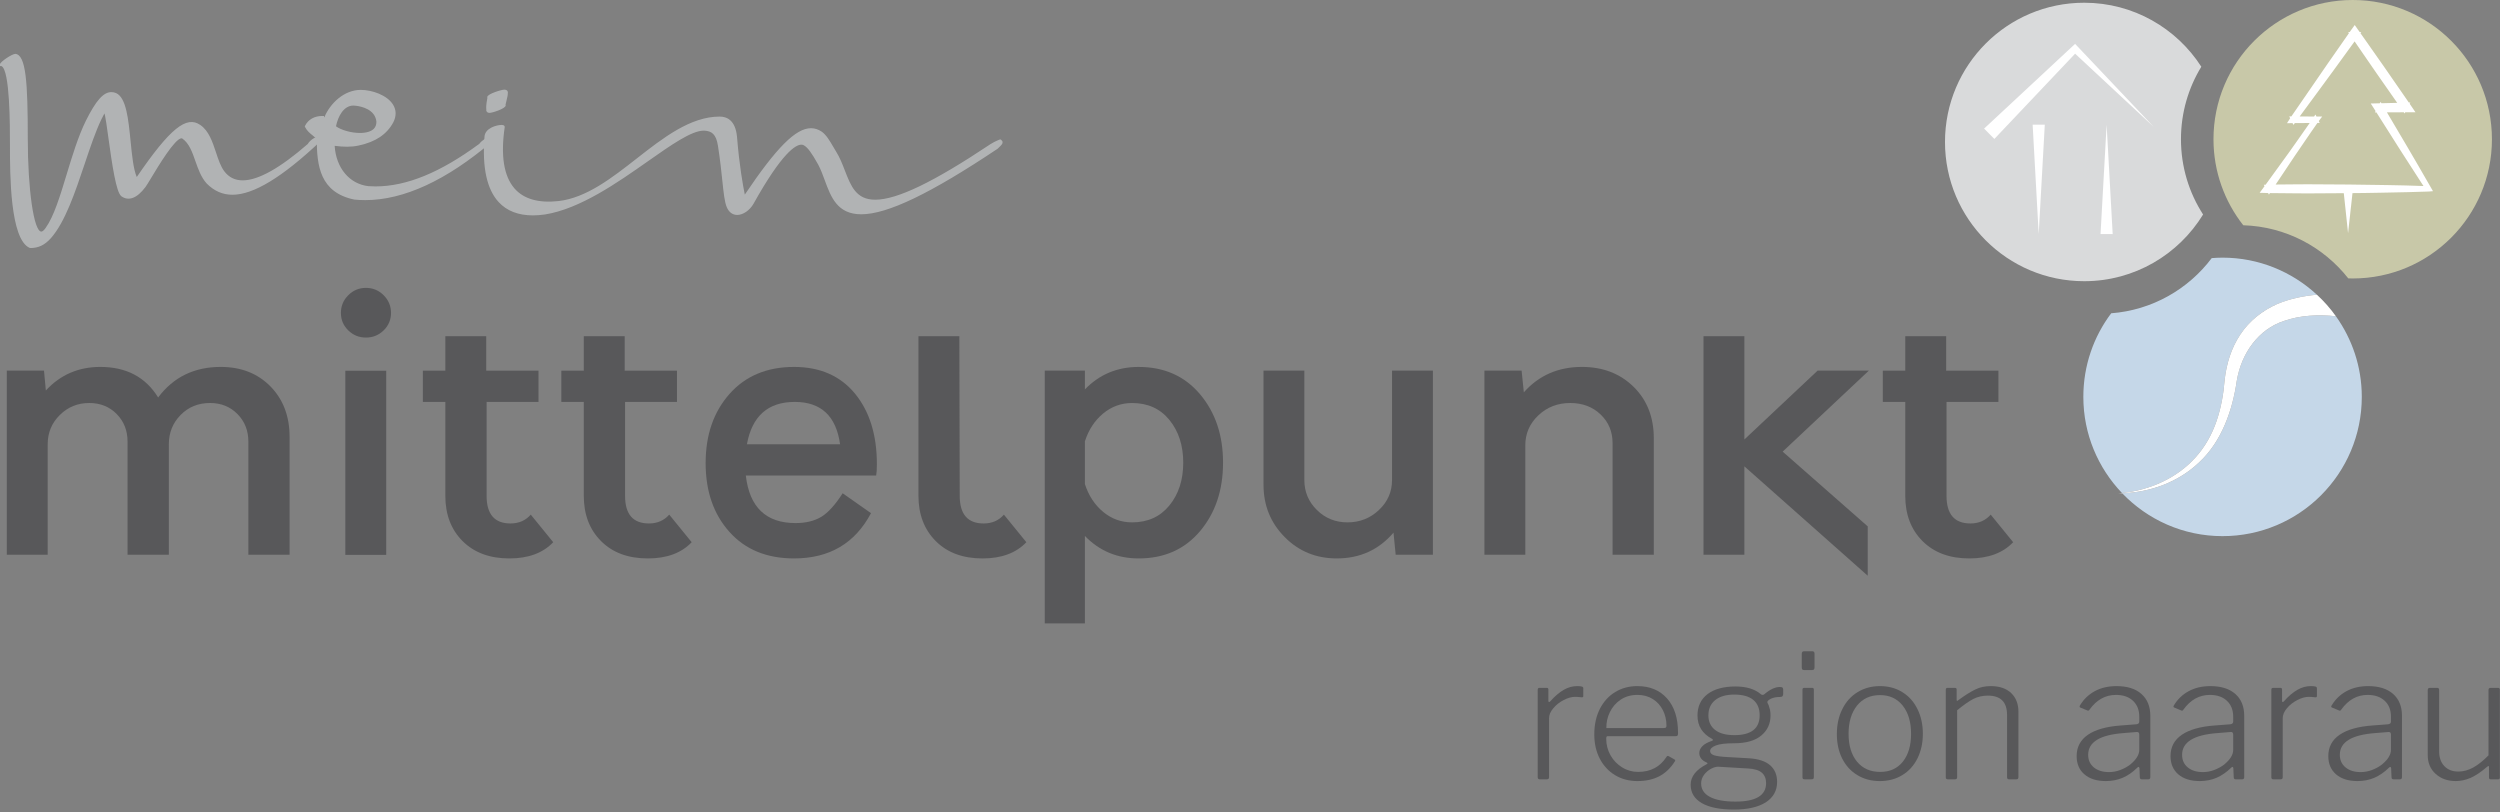 <?xml version="1.0" encoding="UTF-8" standalone="no"?>
<!DOCTYPE svg PUBLIC "-//W3C//DTD SVG 1.1//EN" "http://www.w3.org/Graphics/SVG/1.1/DTD/svg11.dtd">
<svg xmlns:xlink="http://www.w3.org/1999/xlink" xmlns:serif="http://www.serif.com/" width="100%" height="100%" viewBox="0 0 591 192" version="1.1" xmlns="http://www.w3.org/2000/svg" xml:space="preserve" style="fill-rule:evenodd;clip-rule:evenodd;stroke-linejoin:round;stroke-miterlimit:2;">
    <rect x="0" y="0" width="591" height="192" fill="#808080" stroke="none"/>
    <g transform="matrix(4.167,0,0,4.167,3.653,59.249)">
        <path d="M0,-11.063C0.564,-10.993 0.6,-8.773 0.6,-6.377C0.6,-3.524 0.952,0 1.797,-1.233C2.678,-2.467 3.136,-5.391 4.087,-7.329C4.721,-8.598 5.179,-9.056 5.673,-8.844C6.589,-8.421 6.272,-4.933 6.871,-3.982C8.808,-6.835 9.724,-7.54 10.429,-7.047C11.205,-6.519 11.24,-5.145 11.768,-4.44C12.473,-3.524 13.882,-3.559 16.666,-5.99C16.771,-6.201 17.088,-6.377 17.229,-6.377C17.44,-6.448 17.44,-6.377 17.229,-6.272C13.495,-2.749 11.909,-2.89 10.922,-3.876C10.253,-4.616 10.289,-5.919 9.513,-6.448C9.02,-6.765 7.54,-3.982 7.293,-3.665C6.871,-3.101 6.448,-2.89 6.061,-3.171C5.673,-3.488 5.32,-7.082 5.179,-7.681C5.074,-8.209 4.898,-7.681 4.792,-7.505C3.876,-5.603 3.207,-2.22 1.938,-0.775C1.621,-0.423 1.304,-0.248 0.846,-0.248C-0.211,-0.706 -0.211,-4.44 -0.211,-5.955C-0.211,-8.209 -0.281,-10.395 -0.775,-10.57C-0.81,-10.57 -0.211,-11.063 0,-11.063" style="fill:rgb(177,179,180);fill-rule:nonzero;"/>
    </g>
    <g transform="matrix(4.167,0,0,4.167,1.079,56.23)">
        <path d="M0,-9.862C0.367,-9.514 0.506,-8.188 0.506,-5.23C0.506,-3.821 0.506,-0.093 1.485,0.377C1.881,0.372 2.17,0.227 2.481,-0.118C3.263,-1.008 3.815,-2.653 4.349,-4.243C4.671,-5.202 4.975,-6.109 5.319,-6.824C5.343,-6.863 5.364,-6.906 5.386,-6.951C5.47,-7.123 5.55,-7.285 5.68,-7.285C5.833,-7.285 5.876,-7.069 5.895,-6.976C5.937,-6.799 5.995,-6.373 6.069,-5.834C6.219,-4.747 6.498,-2.724 6.742,-2.524C7.052,-2.299 7.422,-2.455 7.831,-3C7.883,-3.067 8,-3.261 8.147,-3.506C8.86,-4.691 9.594,-5.848 10.043,-5.848C10.095,-5.848 10.143,-5.835 10.185,-5.807C10.637,-5.499 10.83,-4.949 11.016,-4.418C11.167,-3.986 11.323,-3.54 11.614,-3.218C12.004,-2.829 12.422,-2.646 12.927,-2.646C13.837,-2.647 15.029,-3.263 16.548,-4.526C15.293,-3.543 14.294,-3.063 13.51,-3.063C13.014,-3.063 12.609,-3.261 12.307,-3.654C12.078,-3.959 11.944,-4.362 11.803,-4.79C11.614,-5.36 11.418,-5.948 10.991,-6.24C10.868,-6.326 10.745,-6.367 10.613,-6.367C9.988,-6.367 9.078,-5.421 7.571,-3.201L7.485,-3.075L7.404,-3.204C7.133,-3.635 7.045,-4.515 6.953,-5.446C6.842,-6.555 6.717,-7.812 6.249,-8.029C5.827,-8.212 5.407,-7.786 4.794,-6.559C4.362,-5.679 4.033,-4.595 3.715,-3.546C3.338,-2.305 2.983,-1.132 2.496,-0.451C2.36,-0.253 2.226,-0.156 2.086,-0.156C1.145,-0.156 1.117,-5.091 1.117,-5.653C1.117,-7.344 1.117,-10.176 0.605,-10.239C0.5,-10.238 0.16,-9.996 0,-9.862M1.464,0.577L1.424,0.569C0.306,0.084 0.306,-3.64 0.306,-5.23C0.306,-6.407 0.306,-9.515 -0.177,-9.746L-0.257,-9.746L-0.259,-9.847C-0.259,-9.98 0.421,-10.439 0.618,-10.439C1.214,-10.365 1.317,-8.837 1.317,-5.653C1.317,-2.732 1.662,-0.356 2.086,-0.356C2.125,-0.356 2.207,-0.383 2.332,-0.566C2.801,-1.222 3.152,-2.379 3.523,-3.604C3.844,-4.66 4.175,-5.753 4.615,-6.648C5.19,-7.8 5.61,-8.269 6.062,-8.269C6.15,-8.269 6.241,-8.25 6.33,-8.212C6.905,-7.946 7.025,-6.741 7.151,-5.466C7.229,-4.691 7.308,-3.892 7.5,-3.452C9.391,-6.216 10.32,-6.951 11.104,-6.404C11.587,-6.075 11.793,-5.454 11.993,-4.853C12.129,-4.442 12.258,-4.053 12.466,-3.776C12.731,-3.43 13.073,-3.262 13.51,-3.262C14.388,-3.262 15.631,-3.957 17.204,-5.328C17.325,-5.548 17.641,-5.741 17.829,-5.753C18.023,-5.812 18.088,-5.754 18.102,-5.692C18.121,-5.612 18.063,-5.546 17.905,-5.465C15.75,-3.434 14.122,-2.446 12.927,-2.446C12.374,-2.446 11.896,-2.654 11.469,-3.081C11.148,-3.436 10.985,-3.901 10.827,-4.351C10.644,-4.876 10.47,-5.371 10.075,-5.641C10.067,-5.646 10.056,-5.649 10.043,-5.649C9.67,-5.649 8.723,-4.075 8.319,-3.403C8.162,-3.142 8.048,-2.954 7.99,-2.879C7.511,-2.24 7.03,-2.067 6.62,-2.365C6.333,-2.6 6.111,-4.062 5.872,-5.806C5.801,-6.32 5.74,-6.763 5.7,-6.933C5.687,-6.997 5.675,-7.037 5.666,-7.061C5.64,-7.015 5.593,-6.92 5.565,-6.863C5.54,-6.812 5.517,-6.764 5.495,-6.729C5.161,-6.033 4.858,-5.133 4.539,-4.179C3.998,-2.57 3.439,-0.906 2.631,0.015C2.276,0.409 1.927,0.577 1.464,0.577" style="fill:rgb(177,179,180);fill-rule:nonzero;"/>
    </g>
    <g transform="matrix(4.167,0,0,4.167,89.397,40.901)">
        <path d="M0,-2.925C-0.072,-3.559 -0.671,-3.841 -1.234,-3.912C-2.009,-4.052 -2.397,-3.207 -2.503,-2.609C-1.903,-2.115 0.035,-1.833 0,-2.925M-3.172,-3.136C-3.172,-3.101 -3.172,-3.101 -2.996,-3.031C-2.714,-3.806 -1.939,-4.616 -0.987,-4.616C-0.072,-4.616 1.302,-3.983 0.773,-2.925C0.528,-2.467 0.035,-1.904 -1.129,-1.657C-1.622,-1.551 -2.045,-1.586 -2.573,-1.657C-2.538,-0.388 -1.798,0.704 -0.564,0.845C1.832,1.021 4.192,-0.388 5.812,-1.586C5.954,-1.798 6.305,-1.974 6.412,-1.974C6.622,-2.044 6.622,-1.974 6.412,-1.868C4.297,-0.071 1.479,1.691 -1.339,1.408C-3.208,1.021 -3.383,-0.424 -3.383,-1.974C-3.63,-2.22 -3.912,-2.361 -4.053,-2.643C-3.877,-2.996 -3.524,-3.136 -3.172,-3.136" style="fill:rgb(177,179,180);fill-rule:nonzero;"/>
    </g>
    <g transform="matrix(4.167,0,0,4.167,79.426,38.7)">
        <path d="M0,-2.122C0.301,-1.904 0.872,-1.744 1.361,-1.744C1.719,-1.744 2,-1.83 2.151,-1.986C2.25,-2.089 2.298,-2.226 2.293,-2.394C2.215,-3.077 1.465,-3.245 1.146,-3.285C1.089,-3.295 1.04,-3.299 0.992,-3.299C0.433,-3.299 0.112,-2.678 0,-2.122M1.361,-1.544C0.795,-1.544 0.15,-1.737 -0.173,-2.003L-0.219,-2.04L-0.208,-2.098C-0.094,-2.745 0.289,-3.499 0.992,-3.499C1.051,-3.499 1.113,-3.494 1.177,-3.482C1.934,-3.387 2.427,-2.985 2.493,-2.408C2.5,-2.176 2.434,-1.99 2.295,-1.847C2.052,-1.597 1.653,-1.544 1.361,-1.544M-1.546,-2.115C-1.462,-1.973 -1.333,-1.869 -1.187,-1.75C-1.099,-1.679 -1.008,-1.605 -0.919,-1.517L-0.89,-1.487L-0.89,-1.446C-0.89,0.07 -0.74,1.462 1.075,1.838C1.259,1.857 1.459,1.866 1.659,1.866C3.456,1.866 5.427,1.084 7.535,-0.462C5.59,0.849 3.852,1.488 2.242,1.488C2.102,1.488 1.961,1.482 1.821,1.472C0.602,1.334 -0.241,0.289 -0.28,-1.126L-0.283,-1.244L-0.167,-1.228C0.385,-1.155 0.807,-1.134 1.243,-1.226C2.141,-1.417 2.741,-1.815 3.078,-2.444C3.222,-2.731 3.219,-3.001 3.07,-3.243C2.781,-3.709 1.997,-3.988 1.406,-3.988C0.511,-3.988 -0.234,-3.224 -0.509,-2.469L-0.544,-2.372L-0.64,-2.41C-0.745,-2.452 -0.807,-2.476 -0.841,-2.507C-1.156,-2.491 -1.408,-2.351 -1.546,-2.115M1.659,2.066C1.453,2.066 1.246,2.056 1.044,2.036C-0.908,1.632 -1.087,0.121 -1.09,-1.404C-1.163,-1.473 -1.239,-1.535 -1.313,-1.595C-1.485,-1.734 -1.647,-1.866 -1.749,-2.071L-1.771,-2.115L-1.749,-2.16C-1.575,-2.508 -1.222,-2.708 -0.779,-2.708L-0.679,-2.708L-0.679,-2.641C-0.673,-2.639 -0.667,-2.636 -0.66,-2.633C-0.334,-3.421 0.458,-4.188 1.406,-4.188C2.043,-4.188 2.902,-3.894 3.24,-3.348C3.425,-3.047 3.431,-2.703 3.255,-2.352C2.888,-1.665 2.244,-1.234 1.285,-1.031C0.858,-0.938 0.438,-0.949 -0.075,-1.014C0.003,0.237 0.761,1.15 1.84,1.274C1.971,1.283 2.107,1.288 2.242,1.288C4.003,1.288 5.93,0.497 8.132,-1.129C8.286,-1.343 8.63,-1.53 8.786,-1.545C8.974,-1.606 9.043,-1.549 9.059,-1.485C9.079,-1.403 9.018,-1.335 8.85,-1.251C6.269,0.946 3.842,2.066 1.659,2.066" style="fill:rgb(177,179,180);fill-rule:nonzero;"/>
    </g>
    <g transform="matrix(4.167,0,0,4.167,115.382,56.599)">
        <path d="M0,-7.362C0,-7.433 -0.036,-7.538 0.07,-8.067C-0.106,-8.067 1.091,-8.595 1.021,-8.314C1.021,-8.172 0.986,-8.067 0.88,-7.609C1.056,-7.609 -0.071,-7.081 0,-7.362M0.845,-6.376C0.458,-3.768 1.126,-1.76 4.016,-2.077C7.328,-2.465 9.971,-6.869 13.142,-6.869C13.6,-6.869 13.951,-6.587 14.022,-5.812C14.163,-4.086 14.374,-2.958 14.516,-2.288C16.911,-5.883 18.003,-6.623 18.884,-6.023C19.166,-5.812 19.342,-5.459 19.659,-4.931C20.857,-3.029 19.958,0.422 28.554,-5.32C28.837,-5.496 29.047,-5.567 29.047,-5.567C29.154,-5.496 29.047,-5.426 28.837,-5.215C19.182,1.233 19.871,-2.324 18.814,-4.297C18.461,-4.931 18.214,-5.283 17.968,-5.424C17.545,-5.671 16.664,-5.107 14.974,-2.077C14.656,-1.513 13.916,-1.197 13.635,-1.866C13.423,-2.359 13.423,-3.522 13.142,-5.319C13.035,-6.023 12.754,-6.235 12.296,-6.27C10.674,-6.376 6.765,-2.077 3.206,-1.513C0.21,-1.091 -0.283,-3.452 -0.106,-5.777C-0.106,-6.341 0.845,-6.446 0.845,-6.376" style="fill:rgb(177,179,180);fill-rule:nonzero;"/>
    </g>
    <g transform="matrix(4.167,0,0,4.167,116.075,49.008)">
        <path d="M0,-6.217C-0.084,-5.794 -0.074,-5.659 -0.069,-5.586C-0.068,-5.576 -0.067,-5.567 -0.067,-5.558C0.103,-5.564 0.487,-5.731 0.616,-5.81L0.676,-6.066C0.731,-6.296 0.752,-6.383 0.754,-6.474C0.573,-6.474 0.14,-6.297 0,-6.217M-0.076,-5.358C-0.15,-5.358 -0.205,-5.38 -0.239,-5.423C-0.259,-5.45 -0.281,-5.496 -0.264,-5.565L-0.268,-5.571C-0.274,-5.65 -0.285,-5.794 -0.206,-6.204L-0.214,-6.252C-0.214,-6.43 0.591,-6.675 0.755,-6.675C0.834,-6.675 0.892,-6.652 0.926,-6.608C0.943,-6.586 0.969,-6.538 0.952,-6.467C0.955,-6.37 0.932,-6.274 0.871,-6.019L0.825,-5.822L0.832,-5.779C0.832,-5.601 0.078,-5.358 -0.076,-5.358M12.069,-4.55C12.092,-4.55 12.114,-4.55 12.136,-4.548C12.698,-4.505 12.969,-4.204 13.074,-3.512C13.196,-2.732 13.266,-2.067 13.322,-1.532C13.394,-0.846 13.446,-0.349 13.56,-0.084C13.648,0.126 13.786,0.233 13.968,0.233C14.229,0.233 14.544,0.007 14.72,-0.304C15.997,-2.593 16.968,-3.754 17.606,-3.754C17.695,-3.754 17.777,-3.732 17.852,-3.689C18.103,-3.546 18.342,-3.23 18.735,-2.524C18.89,-2.236 19.007,-1.914 19.122,-1.604C19.462,-0.678 19.784,0.196 21.004,0.196C22.425,0.196 24.915,-1.005 28.615,-3.476L28.691,-3.554C28.619,-3.518 28.534,-3.472 28.44,-3.414C25.191,-1.243 23.079,-0.231 21.795,-0.231C20.579,-0.231 20.228,-1.137 19.888,-2.014C19.75,-2.37 19.608,-2.738 19.408,-3.056C19.354,-3.146 19.305,-3.229 19.259,-3.307C19.028,-3.698 18.876,-3.957 18.657,-4.121C18.494,-4.233 18.327,-4.288 18.152,-4.288C17.355,-4.288 16.243,-3.129 14.432,-0.411L14.3,-0.213L14.251,-0.446C14.168,-0.841 13.914,-2.043 13.756,-3.982C13.697,-4.631 13.441,-4.947 12.975,-4.947C11.377,-4.947 9.929,-3.815 8.396,-2.615C7.93,-2.251 7.459,-1.883 6.979,-1.546C7.611,-1.951 8.218,-2.377 8.78,-2.772C10.138,-3.726 11.312,-4.55 12.069,-4.55M0.565,-4.472C0.359,-4.457 -0.173,-4.325 -0.173,-3.955C-0.299,-2.289 -0.044,-1.105 0.583,-0.428C1.117,0.148 1.941,0.362 3.025,0.209C3.709,0.101 4.412,-0.151 5.109,-0.484C4.703,-0.321 4.287,-0.206 3.861,-0.156C2.643,-0.022 1.741,-0.29 1.175,-0.946C0.546,-1.675 0.341,-2.861 0.565,-4.472M2.375,0.458C1.55,0.458 0.898,0.205 0.437,-0.293C-0.23,-1.012 -0.503,-2.247 -0.373,-3.962C-0.373,-4.503 0.341,-4.674 0.602,-4.674C0.755,-4.674 0.778,-4.599 0.778,-4.554C0.54,-2.939 0.725,-1.774 1.326,-1.077C1.848,-0.473 2.693,-0.227 3.838,-0.355C5.417,-0.539 6.869,-1.675 8.272,-2.773C9.765,-3.94 11.308,-5.147 12.975,-5.147C13.374,-5.147 13.868,-4.948 13.956,-3.999C14.088,-2.364 14.29,-1.258 14.398,-0.72C16.196,-3.393 17.29,-4.488 18.152,-4.488C18.368,-4.488 18.572,-4.422 18.773,-4.284C19.028,-4.093 19.197,-3.806 19.431,-3.408L19.578,-3.161C19.787,-2.829 19.934,-2.451 20.075,-2.086C20.419,-1.198 20.716,-0.431 21.795,-0.431C23.037,-0.431 25.114,-1.432 28.332,-3.582C28.624,-3.763 28.84,-3.837 28.849,-3.84L28.896,-3.856L28.936,-3.829C28.988,-3.794 29.017,-3.751 29.022,-3.7C29.031,-3.606 28.961,-3.537 28.834,-3.414L28.741,-3.323C24.939,-0.781 22.486,0.396 21.004,0.396C19.644,0.396 19.283,-0.586 18.934,-1.535C18.822,-1.839 18.707,-2.153 18.559,-2.428C18.192,-3.089 17.965,-3.394 17.751,-3.516C17.707,-3.542 17.66,-3.554 17.606,-3.554C17.291,-3.554 16.52,-3.119 14.895,-0.206C14.682,0.17 14.301,0.433 13.968,0.433C13.705,0.433 13.495,0.277 13.376,-0.006C13.25,-0.299 13.197,-0.807 13.123,-1.512C13.067,-2.044 12.998,-2.706 12.876,-3.481C12.773,-4.163 12.511,-4.319 12.122,-4.349C12.105,-4.35 12.087,-4.35 12.069,-4.35C11.375,-4.35 10.226,-3.543 8.895,-2.608C7.183,-1.405 5.053,0.091 3.055,0.407C2.816,0.441 2.588,0.458 2.375,0.458" style="fill:rgb(177,179,180);fill-rule:nonzero;"/>
    </g>
    <g transform="matrix(4.167,0,0,4.167,52.182,131.139)">
        <path d="M0,-10.655C1.156,-10.655 2.096,-10.285 2.821,-9.549C3.545,-8.808 3.906,-7.856 3.906,-6.686L3.906,0L1.568,0L1.568,-6.414C1.568,-7.04 1.362,-7.563 0.951,-7.98C0.539,-8.398 0.021,-8.608 -0.604,-8.608C-1.274,-8.608 -1.832,-8.382 -2.276,-7.929C-2.722,-7.476 -2.944,-6.922 -2.944,-6.267L-2.944,0L-5.286,0L-5.286,-6.414C-5.286,-7.04 -5.49,-7.563 -5.9,-7.98C-6.312,-8.398 -6.831,-8.608 -7.457,-8.608C-8.112,-8.608 -8.669,-8.382 -9.127,-7.929C-9.588,-7.476 -9.817,-6.922 -9.817,-6.267L-9.817,0L-12.137,0L-12.137,-10.446L-10.027,-10.446L-9.922,-9.318C-9.1,-10.208 -8.071,-10.655 -6.831,-10.655C-5.355,-10.655 -4.262,-10.076 -3.551,-8.921C-2.688,-10.076 -1.503,-10.655 0,-10.655" style="fill:rgb(88,88,90);fill-rule:nonzero;"/>
    </g>
    <g transform="matrix(4.167,0,0,4.167,-294.858,-191.787)">
        <path d="M90.351,67.057L92.671,67.057L92.671,77.503L90.351,77.503L90.351,67.057ZM92.525,64.769C92.245,65.041 91.911,65.176 91.521,65.176C91.13,65.176 90.796,65.041 90.518,64.769C90.24,64.497 90.1,64.166 90.1,63.777C90.1,63.387 90.24,63.052 90.518,62.774C90.796,62.495 91.13,62.357 91.521,62.357C91.911,62.357 92.245,62.495 92.525,62.774C92.803,63.052 92.943,63.387 92.943,63.777C92.943,64.166 92.803,64.497 92.525,64.769" style="fill:rgb(88,88,90);fill-rule:nonzero;"/>
    </g>
    <g transform="matrix(4.167,0,0,4.167,125.473,89.835)">
        <path d="M0,7.637L1.274,9.202C0.69,9.817 -0.14,10.122 -1.212,10.122C-2.325,10.122 -3.208,9.795 -3.866,9.14C-4.521,8.486 -4.846,7.629 -4.846,6.571L-4.846,1.243L-6.121,1.243L-6.121,-0.532L-4.846,-0.532L-4.846,-2.485L-2.527,-2.485L-2.527,-0.532L0.439,-0.532L0.439,1.243L-2.505,1.243L-2.505,6.571C-2.505,7.616 -2.055,8.138 -1.147,8.138C-0.676,8.138 -0.293,7.971 0,7.637" style="fill:rgb(88,88,90);fill-rule:nonzero;"/>
    </g>
    <g transform="matrix(4.167,0,0,4.167,158.206,89.835)">
        <path d="M0,7.637L1.274,9.202C0.69,9.817 -0.14,10.122 -1.212,10.122C-2.328,10.122 -3.211,9.795 -3.866,9.14C-4.521,8.486 -4.847,7.629 -4.847,6.571L-4.847,1.243L-6.121,1.243L-6.121,-0.532L-4.847,-0.532L-4.847,-2.485L-2.527,-2.485L-2.527,-0.532L0.439,-0.532L0.439,1.243L-2.505,1.243L-2.505,6.571C-2.505,7.616 -2.056,8.138 -1.147,8.138C-0.676,8.138 -0.293,7.971 0,7.637" style="fill:rgb(88,88,90);fill-rule:nonzero;"/>
    </g>
    <g transform="matrix(4.167,0,0,4.167,187.885,123.741)">
        <path d="M0,-6.894C-1.517,-6.894 -2.422,-6.093 -2.715,-4.492L2.57,-4.492C2.347,-6.093 1.49,-6.894 0,-6.894M4.658,-3.364C4.658,-3.072 4.645,-2.856 4.618,-2.716L-2.777,-2.716C-2.57,-0.918 -1.63,-0.021 0.043,-0.021C0.628,-0.021 1.113,-0.139 1.506,-0.376C1.894,-0.612 2.298,-1.058 2.716,-1.712L4.324,-0.583C3.419,1.129 1.964,1.985 -0.041,1.985C-1.587,1.985 -2.81,1.484 -3.707,0.48C-4.607,-0.522 -5.057,-1.823 -5.057,-3.427C-5.057,-5.028 -4.602,-6.336 -3.696,-7.355C-2.791,-8.371 -1.573,-8.879 -0.041,-8.879C1.433,-8.879 2.586,-8.373 3.416,-7.365C4.243,-6.356 4.658,-5.022 4.658,-3.364" style="fill:rgb(88,88,90);fill-rule:nonzero;"/>
    </g>
    <g transform="matrix(4.167,0,0,4.167,232.28,79.482)">
        <path d="M0,12.607C-1.115,12.607 -1.999,12.28 -2.653,11.625C-3.308,10.97 -3.637,10.114 -3.637,9.055L-3.637,0L-1.317,0L-1.296,9.055C-1.296,10.1 -0.843,10.623 0.062,10.623C0.536,10.623 0.919,10.456 1.21,10.122L2.484,11.687C1.899,12.301 1.07,12.607 0,12.607" style="fill:rgb(88,88,90);fill-rule:nonzero;"/>
    </g>
    <g transform="matrix(4.167,0,0,4.167,267.617,110.633)">
        <path d="M0,3.085C0.892,3.085 1.598,2.764 2.12,2.123C2.643,1.481 2.904,0.674 2.904,-0.302C2.904,-1.275 2.643,-2.083 2.12,-2.725C1.598,-3.366 0.892,-3.686 0,-3.686C-0.614,-3.686 -1.161,-3.487 -1.641,-3.091C-2.12,-2.692 -2.465,-2.167 -2.675,-1.513L-2.675,0.91C-2.465,1.565 -2.12,2.091 -1.641,2.489C-1.161,2.886 -0.614,3.085 0,3.085M0.375,-5.733C1.824,-5.733 2.985,-5.217 3.855,-4.187C4.725,-3.155 5.162,-1.861 5.162,-0.302C5.162,1.26 4.725,2.554 3.855,3.586C2.985,4.616 1.824,5.131 0.375,5.131C-0.835,5.131 -1.854,4.706 -2.675,3.856L-2.675,8.818L-4.952,8.818L-4.952,-5.524L-2.675,-5.524L-2.675,-4.458C-1.854,-5.308 -0.835,-5.733 0.375,-5.733" style="fill:rgb(88,88,90);fill-rule:nonzero;"/>
    </g>
    <g transform="matrix(4.167,0,0,4.167,329.078,132.012)">
        <path d="M0,-10.655L2.318,-10.655L2.318,-0.209L0.207,-0.209L0.083,-1.462C-0.752,-0.488 -1.824,0 -3.134,0C-4.306,0 -5.292,-0.404 -6.089,-1.211C-6.892,-2.02 -7.291,-3.008 -7.291,-4.177L-7.291,-10.655L-4.975,-10.655L-4.975,-4.449C-4.975,-3.781 -4.736,-3.213 -4.263,-2.747C-3.789,-2.28 -3.212,-2.046 -2.527,-2.046C-1.832,-2.046 -1.237,-2.28 -0.744,-2.747C-0.248,-3.213 0,-3.781 0,-4.449L0,-10.655Z" style="fill:rgb(88,88,90);fill-rule:nonzero;"/>
    </g>
    <g transform="matrix(4.167,0,0,4.167,373.988,131.139)">
        <path d="M0,-10.655C1.183,-10.655 2.157,-10.279 2.926,-9.527C3.69,-8.775 4.073,-7.8 4.073,-6.601L4.073,0L1.734,0L1.734,-6.33C1.734,-6.985 1.506,-7.528 1.053,-7.959C0.601,-8.391 0.026,-8.608 -0.668,-8.608C-1.38,-8.608 -1.983,-8.374 -2.476,-7.908C-2.972,-7.441 -3.217,-6.873 -3.217,-6.205L-3.217,0L-5.536,0L-5.536,-10.446L-3.427,-10.446L-3.301,-9.213C-2.452,-10.173 -1.35,-10.655 0,-10.655" style="fill:rgb(88,88,90);fill-rule:nonzero;"/>
    </g>
    <g transform="matrix(4.167,0,0,4.167,441.798,127.966)">
        <path d="M0,-9.684L-4.89,-5.088L-0.064,-0.847L-0.064,1.952L-7.062,-4.253L-7.062,0.762L-9.381,0.762L-9.381,-11.636L-7.062,-11.636L-7.062,-5.777L-2.907,-9.684L0,-9.684Z" style="fill:rgb(88,88,90);fill-rule:nonzero;"/>
    </g>
    <g transform="matrix(4.167,0,0,4.167,470.602,89.835)">
        <path d="M0,7.637L1.274,9.202C0.689,9.817 -0.141,10.122 -1.213,10.122C-2.325,10.122 -3.209,9.795 -3.866,9.14C-4.521,8.486 -4.847,7.629 -4.847,6.571L-4.847,1.243L-6.121,1.243L-6.121,-0.532L-4.847,-0.532L-4.847,-2.485L-2.527,-2.485L-2.527,-0.532L0.438,-0.532L0.438,1.243L-2.506,1.243L-2.506,6.571C-2.506,7.616 -2.056,8.138 -1.147,8.138C-0.677,8.138 -0.294,7.971 0,7.637" style="fill:rgb(88,88,90);fill-rule:nonzero;"/>
    </g>
    <g transform="matrix(4.167,0,0,4.167,363.514,162.682)">
        <path d="M0,5.055L0,0.09C0,0.018 0.032,-0.017 0.097,-0.017L0.518,-0.017C0.576,-0.017 0.606,0.015 0.606,0.079L0.606,0.726C0.606,0.758 0.617,0.778 0.636,0.785C0.657,0.79 0.679,0.783 0.703,0.755C0.973,0.453 1.231,0.236 1.477,0.094C1.727,-0.048 1.978,-0.117 2.233,-0.117C2.354,-0.117 2.446,-0.109 2.5,-0.093C2.557,-0.076 2.586,-0.045 2.586,0.001L2.586,0.451C2.586,0.497 2.56,0.52 2.505,0.52C2.33,0.499 2.201,0.492 2.123,0.492C1.929,0.492 1.713,0.551 1.477,0.672C1.242,0.793 1.045,0.947 0.887,1.137C0.725,1.326 0.644,1.515 0.644,1.706L0.644,5.055C0.644,5.133 0.601,5.172 0.518,5.172L0.116,5.172C0.038,5.172 0,5.133 0,5.055" style="fill:rgb(88,88,90);fill-rule:nonzero;"/>
    </g>
    <g transform="matrix(4.167,0,0,4.167,393.258,174.728)">
        <path d="M0,-0.628C0.065,-0.628 0.111,-0.638 0.133,-0.657C0.154,-0.678 0.167,-0.713 0.167,-0.764C0.167,-1.076 0.1,-1.369 -0.034,-1.637C-0.169,-1.903 -0.357,-2.116 -0.608,-2.273C-0.856,-2.429 -1.145,-2.509 -1.479,-2.509C-1.845,-2.509 -2.16,-2.418 -2.43,-2.24C-2.696,-2.06 -2.901,-1.825 -3.041,-1.537C-3.182,-1.25 -3.249,-0.947 -3.243,-0.628L0,-0.628ZM-3.009,0.916C-2.845,1.205 -2.624,1.436 -2.344,1.605C-2.068,1.776 -1.765,1.86 -1.44,1.86C-0.735,1.86 -0.199,1.576 0.167,1.009C0.187,0.976 0.205,0.957 0.227,0.955C0.245,0.952 0.268,0.956 0.294,0.968L0.625,1.155C0.646,1.168 0.658,1.184 0.663,1.205C0.663,1.225 0.658,1.246 0.636,1.272C0.396,1.651 0.1,1.93 -0.245,2.11C-0.592,2.29 -1.002,2.38 -1.479,2.38C-1.955,2.38 -2.379,2.268 -2.747,2.046C-3.116,1.823 -3.405,1.513 -3.615,1.111C-3.825,0.71 -3.928,0.25 -3.928,-0.266C-3.928,-0.819 -3.822,-1.306 -3.609,-1.721C-3.396,-2.134 -3.105,-2.453 -2.736,-2.674C-2.367,-2.897 -1.95,-3.008 -1.489,-3.008C-0.775,-3.008 -0.215,-2.774 0.2,-2.308C0.614,-1.842 0.822,-1.195 0.822,-0.372L0.822,-0.315C0.822,-0.269 0.814,-0.233 0.798,-0.206C0.781,-0.18 0.747,-0.166 0.685,-0.166L-3.184,-0.166C-3.227,-0.166 -3.251,-0.117 -3.251,-0.021C-3.251,0.312 -3.171,0.625 -3.009,0.916" style="fill:rgb(88,88,90);fill-rule:nonzero;"/>
    </g>
    <g transform="matrix(4.167,0,0,4.167,415.98,184.567)">
        <path d="M0,-3.713C0,-4.093 -0.116,-4.382 -0.361,-4.586C-0.604,-4.787 -0.959,-4.888 -1.438,-4.888C-1.902,-4.888 -2.261,-4.783 -2.521,-4.575C-2.777,-4.367 -2.907,-4.079 -2.907,-3.713C-2.907,-3.355 -2.78,-3.077 -2.524,-2.88C-2.271,-2.684 -1.907,-2.587 -1.438,-2.587C-0.479,-2.587 0,-2.962 0,-3.713M-2.341,-0.795C-2.457,-0.801 -2.592,-0.764 -2.751,-0.682C-2.907,-0.601 -3.042,-0.486 -3.152,-0.34C-3.263,-0.193 -3.319,-0.027 -3.319,0.154C-3.319,0.487 -3.152,0.743 -2.818,0.918C-2.486,1.094 -2.002,1.183 -1.368,1.183C-0.216,1.183 0.366,0.835 0.366,0.136C0.366,-0.119 0.283,-0.317 0.124,-0.457C-0.038,-0.597 -0.302,-0.679 -0.663,-0.695L-2.341,-0.795ZM1.296,-5.284C1.32,-5.263 1.336,-5.224 1.336,-5.173L1.336,-4.928C1.336,-4.87 1.32,-4.824 1.296,-4.796C1.269,-4.766 1.223,-4.753 1.158,-4.753C0.948,-4.753 0.775,-4.718 0.639,-4.653C0.555,-4.608 0.493,-4.569 0.469,-4.537C0.437,-4.503 0.429,-4.467 0.441,-4.427C0.455,-4.402 0.479,-4.352 0.515,-4.274C0.544,-4.193 0.568,-4.107 0.59,-4.012C0.608,-3.917 0.617,-3.816 0.617,-3.703C0.617,-3.238 0.444,-2.861 0.095,-2.567C-0.253,-2.275 -0.768,-2.126 -1.446,-2.126C-1.929,-2.126 -2.279,-2.084 -2.492,-1.999C-2.705,-1.914 -2.81,-1.811 -2.81,-1.686C-2.81,-1.575 -2.734,-1.495 -2.586,-1.445C-2.44,-1.399 -2.19,-1.362 -1.837,-1.344L-0.617,-1.275C-0.072,-1.242 0.331,-1.11 0.596,-0.877C0.859,-0.647 0.991,-0.332 0.991,0.067C0.991,0.562 0.775,0.948 0.351,1.223C-0.078,1.496 -0.682,1.635 -1.457,1.635C-2.255,1.635 -2.863,1.513 -3.284,1.267C-3.707,1.022 -3.914,0.673 -3.914,0.224C-3.914,-0.234 -3.615,-0.62 -3.015,-0.933C-2.975,-0.951 -2.958,-0.968 -2.958,-0.981C-2.958,-1 -2.975,-1.02 -3.015,-1.04C-3.289,-1.156 -3.424,-1.337 -3.424,-1.579C-3.424,-1.715 -3.365,-1.846 -3.243,-1.966C-3.125,-2.086 -2.941,-2.186 -2.702,-2.264C-2.667,-2.276 -2.651,-2.293 -2.651,-2.314C-2.651,-2.339 -2.673,-2.363 -2.71,-2.382C-2.985,-2.531 -3.189,-2.715 -3.321,-2.929C-3.459,-3.146 -3.526,-3.403 -3.526,-3.703C-3.526,-4.219 -3.335,-4.623 -2.958,-4.913C-2.578,-5.202 -2.048,-5.348 -1.368,-5.348C-0.757,-5.348 -0.274,-5.202 0.07,-4.909C0.105,-4.882 0.135,-4.87 0.167,-4.87C0.207,-4.87 0.24,-4.882 0.267,-4.909C0.587,-5.181 0.878,-5.319 1.147,-5.319C1.218,-5.319 1.269,-5.309 1.296,-5.284" style="fill:rgb(88,88,90);fill-rule:nonzero;"/>
    </g>
    <g transform="matrix(4.167,0,0,4.167,428.797,154.564)">
        <path d="M0,6.974C0,7.034 -0.011,7.071 -0.029,7.09C-0.048,7.112 -0.091,7.12 -0.153,7.12L-0.52,7.12C-0.565,7.12 -0.598,7.112 -0.616,7.096C-0.636,7.079 -0.646,7.049 -0.646,7.003L-0.646,2.046C-0.646,2 -0.638,1.97 -0.622,1.955C-0.605,1.938 -0.576,1.931 -0.536,1.931L-0.104,1.931C-0.069,1.931 -0.04,1.938 -0.023,1.955C-0.008,1.97 0,2 0,2.046L0,6.974ZM0.038,0.745C0.038,0.802 0.033,0.848 0.009,0.877C-0.011,0.907 -0.048,0.92 -0.104,0.92L-0.558,0.92C-0.608,0.92 -0.644,0.907 -0.659,0.883C-0.676,0.856 -0.687,0.817 -0.687,0.764L-0.687,-0.001C-0.687,-0.096 -0.644,-0.146 -0.558,-0.146L-0.089,-0.146C-0.002,-0.146 0.038,-0.1 0.038,-0.009L0.038,0.745Z" style="fill:rgb(88,88,90);fill-rule:nonzero;"/>
    </g>
    <g transform="matrix(4.167,0,0,4.167,449.834,166.787)">
        <path d="M0,3.184C0.31,2.795 0.466,2.268 0.466,1.601C0.466,0.936 0.308,0.404 -0.008,0.004C-0.326,-0.392 -0.754,-0.592 -1.296,-0.592C-1.846,-0.592 -2.279,-0.392 -2.6,0.004C-2.92,0.404 -3.079,0.936 -3.079,1.601C-3.079,2.268 -2.92,2.795 -2.6,3.184C-2.279,3.572 -1.843,3.766 -1.285,3.766C-0.738,3.766 -0.31,3.572 0,3.184M-2.583,3.946C-2.955,3.722 -3.238,3.409 -3.442,3.007C-3.643,2.606 -3.744,2.144 -3.744,1.621C-3.744,1.093 -3.643,0.621 -3.435,0.206C-3.232,-0.21 -2.941,-0.532 -2.57,-0.759C-2.195,-0.987 -1.772,-1.102 -1.296,-1.102C-0.818,-1.102 -0.396,-0.987 -0.029,-0.759C0.343,-0.532 0.625,-0.211 0.83,0.202C1.032,0.613 1.135,1.08 1.135,1.601C1.135,2.125 1.032,2.588 0.83,2.997C0.625,3.405 0.343,3.722 -0.029,3.946C-0.396,4.172 -0.821,4.286 -1.307,4.286C-1.789,4.286 -2.214,4.172 -2.583,3.946" style="fill:rgb(88,88,90);fill-rule:nonzero;"/>
    </g>
    <g transform="matrix(4.167,0,0,4.167,459.982,162.682)">
        <path d="M0,5.055L0,0.09C0,0.018 0.032,-0.017 0.097,-0.017L0.518,-0.017C0.585,-0.017 0.617,0.015 0.617,0.079L0.617,0.656C0.617,0.734 0.644,0.744 0.703,0.686C1.097,0.399 1.42,0.194 1.681,0.072C1.938,-0.055 2.226,-0.117 2.546,-0.117C3.05,-0.117 3.435,0.015 3.713,0.281C3.987,0.545 4.122,0.899 4.122,1.343L4.122,5.046C4.122,5.129 4.084,5.172 4.006,5.172L3.594,5.172C3.516,5.172 3.476,5.133 3.476,5.055L3.476,1.518C3.476,0.788 3.114,0.423 2.39,0.423C2.088,0.423 1.815,0.484 1.57,0.609C1.325,0.733 1.019,0.947 0.644,1.254L0.644,5.055C0.644,5.133 0.604,5.172 0.518,5.172L0.118,5.172C0.038,5.172 0,5.133 0,5.055" style="fill:rgb(88,88,90);fill-rule:nonzero;"/>
    </g>
    <g transform="matrix(4.167,0,0,4.167,505.107,173.793)">
        <path d="M0,-0.179L-0.732,-0.119C-2.077,-0.021 -2.751,0.389 -2.751,1.114C-2.751,1.415 -2.643,1.653 -2.428,1.83C-2.212,2.007 -1.924,2.095 -1.565,2.095C-1.353,2.095 -1.137,2.054 -0.93,1.976C-0.72,1.898 -0.531,1.794 -0.361,1.664C-0.021,1.384 0.148,1.106 0.148,0.832L0.148,-0.031C0.148,-0.141 0.1,-0.191 0,-0.179M-0.795,2.419C-1.089,2.543 -1.406,2.604 -1.751,2.604C-2.269,2.604 -2.673,2.475 -2.966,2.221C-3.263,1.966 -3.405,1.621 -3.405,1.183C-3.405,0.675 -3.192,0.272 -2.767,-0.021C-2.339,-0.315 -1.714,-0.492 -0.889,-0.55L-0.019,-0.617C0.092,-0.631 0.148,-0.681 0.148,-0.765L0.148,-1.049C0.148,-1.429 0.029,-1.729 -0.21,-1.951C-0.447,-2.174 -0.768,-2.284 -1.175,-2.284C-1.775,-2.284 -2.273,-2.005 -2.673,-1.451C-2.691,-1.418 -2.71,-1.399 -2.731,-1.394C-2.751,-1.386 -2.774,-1.388 -2.799,-1.402L-3.203,-1.569C-3.228,-1.582 -3.238,-1.597 -3.238,-1.617C-3.238,-1.644 -3.23,-1.668 -3.211,-1.696C-3.007,-2.034 -2.731,-2.302 -2.379,-2.495C-2.023,-2.687 -1.616,-2.783 -1.145,-2.783C-0.539,-2.783 -0.064,-2.636 0.27,-2.338C0.606,-2.04 0.775,-1.627 0.775,-1.097L0.775,2.38C0.775,2.463 0.735,2.506 0.657,2.506L0.294,2.506C0.218,2.506 0.178,2.463 0.178,2.38L0.159,1.869C0.146,1.823 0.129,1.8 0.107,1.8C0.092,1.8 0.062,1.817 0.029,1.85C-0.231,2.104 -0.504,2.295 -0.795,2.419" style="fill:rgb(88,88,90);fill-rule:nonzero;"/>
    </g>
    <g transform="matrix(4.167,0,0,4.167,527.32,173.793)">
        <path d="M0,-0.179L-0.737,-0.119C-2.079,-0.021 -2.753,0.389 -2.753,1.114C-2.753,1.415 -2.646,1.653 -2.43,1.83C-2.217,2.007 -1.929,2.095 -1.567,2.095C-1.354,2.095 -1.142,2.054 -0.932,1.976C-0.725,1.898 -0.533,1.794 -0.363,1.664C-0.023,1.384 0.146,1.106 0.146,0.832L0.146,-0.031C0.146,-0.141 0.095,-0.191 0,-0.179M-0.8,2.419C-1.091,2.543 -1.408,2.604 -1.754,2.604C-2.271,2.604 -2.678,2.475 -2.971,2.221C-3.265,1.966 -3.41,1.621 -3.41,1.183C-3.41,0.675 -3.197,0.272 -2.77,-0.021C-2.341,-0.315 -1.716,-0.492 -0.892,-0.55L-0.023,-0.617C0.089,-0.631 0.146,-0.681 0.146,-0.765L0.146,-1.049C0.146,-1.429 0.024,-1.729 -0.213,-1.951C-0.449,-2.174 -0.772,-2.284 -1.177,-2.284C-1.777,-2.284 -2.278,-2.005 -2.678,-1.451C-2.696,-1.418 -2.713,-1.399 -2.734,-1.394C-2.753,-1.386 -2.777,-1.388 -2.804,-1.402L-3.203,-1.569C-3.229,-1.582 -3.243,-1.597 -3.243,-1.617C-3.243,-1.644 -3.232,-1.668 -3.214,-1.696C-3.012,-2.034 -2.734,-2.302 -2.381,-2.495C-2.028,-2.687 -1.619,-2.783 -1.147,-2.783C-0.541,-2.783 -0.072,-2.636 0.267,-2.338C0.604,-2.04 0.771,-1.627 0.771,-1.097L0.771,2.38C0.771,2.463 0.733,2.506 0.655,2.506L0.291,2.506C0.213,2.506 0.176,2.463 0.176,2.38L0.154,1.869C0.141,1.823 0.127,1.8 0.105,1.8C0.087,1.8 0.06,1.817 0.027,1.85C-0.234,2.104 -0.512,2.295 -0.8,2.419" style="fill:rgb(88,88,90);fill-rule:nonzero;"/>
    </g>
    <g transform="matrix(4.167,0,0,4.167,536.943,162.682)">
        <path d="M0,5.055L0,0.09C0,0.018 0.032,-0.017 0.097,-0.017L0.52,-0.017C0.576,-0.017 0.608,0.015 0.608,0.079L0.608,0.726C0.608,0.758 0.616,0.778 0.638,0.785C0.657,0.79 0.679,0.783 0.705,0.755C0.972,0.453 1.23,0.236 1.479,0.094C1.727,-0.048 1.979,-0.117 2.233,-0.117C2.356,-0.117 2.448,-0.109 2.502,-0.093C2.557,-0.076 2.586,-0.045 2.586,0.001L2.586,0.451C2.586,0.497 2.559,0.52 2.508,0.52C2.333,0.499 2.203,0.492 2.125,0.492C1.929,0.492 1.713,0.551 1.479,0.672C1.244,0.793 1.045,0.947 0.886,1.137C0.727,1.326 0.646,1.515 0.646,1.706L0.646,5.055C0.646,5.133 0.604,5.172 0.52,5.172L0.118,5.172C0.04,5.172 0,5.133 0,5.055" style="fill:rgb(88,88,90);fill-rule:nonzero;"/>
    </g>
    <g transform="matrix(4.167,0,0,4.167,564.612,173.793)">
        <path d="M0,-0.179L-0.733,-0.119C-2.08,-0.021 -2.754,0.389 -2.754,1.114C-2.754,1.415 -2.644,1.653 -2.428,1.83C-2.215,2.007 -1.927,2.095 -1.568,2.095C-1.353,2.095 -1.14,2.054 -0.93,1.976C-0.723,1.898 -0.531,1.794 -0.364,1.664C-0.024,1.384 0.146,1.106 0.146,0.832L0.146,-0.031C0.146,-0.141 0.097,-0.191 0,-0.179M-0.798,2.419C-1.092,2.543 -1.406,2.604 -1.754,2.604C-2.271,2.604 -2.673,2.475 -2.969,2.221C-3.263,1.966 -3.408,1.621 -3.408,1.183C-3.408,0.675 -3.195,0.272 -2.767,-0.021C-2.339,-0.315 -1.714,-0.492 -0.892,-0.55L-0.02,-0.617C0.092,-0.631 0.146,-0.681 0.146,-0.765L0.146,-1.049C0.146,-1.429 0.029,-1.729 -0.21,-1.951C-0.45,-2.174 -0.771,-2.284 -1.175,-2.284C-1.778,-2.284 -2.274,-2.005 -2.673,-1.451C-2.694,-1.418 -2.713,-1.399 -2.732,-1.394C-2.754,-1.386 -2.775,-1.388 -2.802,-1.402L-3.203,-1.569C-3.23,-1.582 -3.244,-1.597 -3.244,-1.617C-3.244,-1.644 -3.233,-1.668 -3.212,-1.696C-3.01,-2.034 -2.732,-2.302 -2.379,-2.495C-2.026,-2.687 -1.616,-2.783 -1.146,-2.783C-0.539,-2.783 -0.07,-2.636 0.27,-2.338C0.604,-2.04 0.772,-1.627 0.772,-1.097L0.772,2.38C0.772,2.463 0.732,2.506 0.654,2.506L0.293,2.506C0.215,2.506 0.178,2.463 0.178,2.38L0.156,1.869C0.143,1.823 0.129,1.8 0.107,1.8C0.089,1.8 0.062,1.817 0.029,1.85C-0.232,2.104 -0.51,2.295 -0.798,2.419" style="fill:rgb(88,88,90);fill-rule:nonzero;"/>
    </g>
    <g transform="matrix(4.167,0,0,4.167,584.717,165.834)">
        <path d="M0,3.74C0.277,3.584 0.563,3.354 0.856,3.054L0.856,-0.658C0.856,-0.737 0.899,-0.774 0.98,-0.774L1.393,-0.774C1.465,-0.774 1.5,-0.737 1.5,-0.658L1.5,4.309C1.5,4.38 1.468,4.416 1.403,4.416L0.98,4.416C0.918,4.416 0.883,4.383 0.883,4.318L0.883,3.721C0.883,3.688 0.878,3.669 0.864,3.662C0.854,3.656 0.829,3.666 0.794,3.691C0.436,3.999 0.115,4.213 -0.162,4.334C-0.445,4.455 -0.726,4.514 -1.005,4.514C-1.461,4.514 -1.841,4.379 -2.143,4.107C-2.441,3.837 -2.592,3.484 -2.592,3.047L-2.592,-0.648C-2.592,-0.734 -2.552,-0.774 -2.466,-0.774L-2.054,-0.774C-1.983,-0.774 -1.945,-0.737 -1.945,-0.658L-1.945,2.828C-1.945,3.176 -1.849,3.453 -1.652,3.662C-1.455,3.871 -1.194,3.975 -0.857,3.975C-0.566,3.975 -0.28,3.895 0,3.74" style="fill:rgb(88,88,90);fill-rule:nonzero;"/>
    </g>
    <g transform="matrix(4.167,0,0,4.167,520.81,16.413)">
        <path d="M0,8.23C-0.794,6.999 -1.255,5.534 -1.255,3.961C-1.255,2.453 -0.832,1.044 -0.1,-0.154C-1.506,-2.337 -3.954,-3.784 -6.743,-3.784C-11.107,-3.784 -14.642,-0.249 -14.642,4.115C-14.642,8.477 -11.107,12.014 -6.743,12.014C-3.89,12.014 -1.39,10.5 0,8.23" style="fill:rgb(217,218,219);fill-rule:nonzero;"/>
    </g>
    <g transform="matrix(4.167,0,0,4.167,555.128,0.025)">
        <path d="M0,15.786C0.083,15.789 0.169,15.792 0.253,15.792C4.617,15.792 8.151,12.256 8.151,7.894C8.151,3.531 4.617,-0.006 0.253,-0.006C-4.108,-0.006 -7.646,3.531 -7.646,7.894C-7.646,9.735 -7.013,11.429 -5.957,12.773C-3.54,12.849 -1.398,14.01 0,15.786" style="fill:rgb(200,200,168);fill-rule:nonzero;"/>
    </g>
    <g transform="matrix(4.167,0,0,4.167,483.387,55.33)">
        <path d="M0,-6.204L-0.345,0L-0.689,-6.204L0,-6.204Z" style="fill:white;fill-rule:nonzero;"/>
    </g>
    <g transform="matrix(4.167,0,0,4.167,496.567,29.479)">
        <path d="M0,6.204L0.345,0L0.689,6.204L0,6.204Z" style="fill:white;fill-rule:nonzero;"/>
    </g>
    <g transform="matrix(4.167,0,0,4.167,469.04,12.819)">
        <path d="M0,4.219L5.014,-0.449L5.163,-0.587L5.294,-0.449L9.618,4.117L5.016,-0.168L5.293,-0.168L0.582,4.806L0,4.219Z" style="fill:white;fill-rule:nonzero;"/>
    </g>
    <g transform="matrix(4.167,0,0,4.167,574.11,7.359)">
        <path d="M0,8.962C-0.76,8.987 -1.52,9.01 -2.282,9.021C-3.039,9.035 -3.802,9.052 -4.564,9.055L-5.701,9.064L-6.843,9.069C-7.603,9.063 -8.362,9.066 -9.122,9.047L-9.313,9.042L-9.203,8.893L-7.803,6.959C-7.347,6.307 -6.878,5.662 -6.434,5.004L-6.398,5.072L-7.681,5.081L-7.778,5.083L-7.725,4.998C-6.585,3.345 -5.456,1.682 -4.298,0.044L-4.189,-0.107L-4.082,0.045C-3.592,0.743 -3.096,1.44 -2.608,2.142L-1.148,4.253L-1.003,4.466L-1.259,4.466L-2.813,4.474L-2.713,4.291C-2.253,5.062 -1.792,5.833 -1.339,6.609C-0.884,7.383 -0.437,8.162 0.013,8.942L0.023,8.962L0,8.962ZM-0.027,8.935C-0.513,8.189 -1,7.443 -1.477,6.693C-1.962,5.937 -2.441,5.176 -2.918,4.415L-3.031,4.239L-2.815,4.233L-1.264,4.195L-1.374,4.407L-2.843,2.304C-3.333,1.606 -3.81,0.896 -4.298,0.191L-4.085,0.192C-5.254,1.827 -6.452,3.439 -7.641,5.058L-7.681,4.977L-6.398,4.985L-6.313,4.985L-6.363,5.052C-6.824,5.702 -7.264,6.366 -7.716,7.019L-9.042,9.004L-9.122,8.85C-8.362,8.83 -7.603,8.834 -6.843,8.827L-5.701,8.834L-4.564,8.841C-3.802,8.845 -3.039,8.862 -2.282,8.875C-1.53,8.884 -0.776,8.909 -0.027,8.935" style="fill:white;fill-rule:nonzero;"/>
    </g>
    <g transform="matrix(4.167,0,0,4.167,559.587,39.858)">
        <path d="M0,-6.67C0.251,-6.304 0.501,-5.938 0.756,-5.575L1.963,-3.846L0.764,-5.579C0.511,-5.944 0.255,-6.307 0,-6.67M-3.359,0.889L-1.077,0.903C-0.487,0.906 0.103,0.917 0.691,0.928L1.206,0.936C1.839,0.945 2.471,0.963 3.198,0.988L3.075,0.8C2.678,0.19 2.282,-0.42 1.893,-1.033C1.434,-1.748 0.979,-2.467 0.528,-3.188L0.439,-3.187L0.481,-3.263C0.471,-3.279 0.461,-3.295 0.45,-3.311L0.206,-3.693L0.723,-3.706L0.767,-3.788L0.813,-3.708L1.707,-3.73L0.529,-5.417C0.244,-5.824 -0.037,-6.235 -0.319,-6.647C-0.449,-6.837 -0.579,-7.027 -0.71,-7.217C-1.506,-6.109 -2.326,-4.995 -3.119,-3.917L-3.825,-2.959L-3.009,-2.954L-2.933,-3.067L-2.873,-2.953L-2.55,-2.953L-2.743,-2.697L-2.688,-2.591L-2.82,-2.59C-3.075,-2.231 -3.324,-1.864 -3.573,-1.498C-3.754,-1.232 -3.935,-0.966 -4.117,-0.702L-5.188,0.903C-4.813,0.897 -4.436,0.895 -4.06,0.893L-3.359,0.889ZM-5.571,1.475L-5.617,1.386L-5.64,1.386L-6.097,1.373L-5.82,0.998L-5.862,0.918L-5.76,0.915L-4.429,-0.922C-4.271,-1.148 -4.111,-1.374 -3.95,-1.599C-3.719,-1.928 -3.486,-2.256 -3.258,-2.587L-4.102,-2.582L-4.178,-2.479L-4.229,-2.581L-4.547,-2.574L-4.367,-2.857L-4.419,-2.962L-4.297,-2.962L-3.407,-4.254C-2.633,-5.382 -1.834,-6.546 -1.031,-7.684L-1.076,-7.747L-0.987,-7.747C-0.967,-7.777 -0.945,-7.806 -0.925,-7.836L-0.703,-8.145L-0.421,-7.745L-0.331,-7.745L-0.377,-7.682L-0.024,-7.182C0.315,-6.701 0.655,-6.22 0.99,-5.737L2.367,-3.747L2.452,-3.749L2.414,-3.678L2.744,-3.196L2.163,-3.196L2.129,-3.128L2.08,-3.195L1.124,-3.191C1.506,-2.549 1.889,-1.906 2.265,-1.26C2.644,-0.619 3.015,0.027 3.388,0.674L3.737,1.28L3.509,1.3C2.729,1.325 1.968,1.349 1.204,1.359L0.855,1.366C0.213,1.378 -0.433,1.391 -1.079,1.393L-3.359,1.407L-4.031,1.403C-4.525,1.401 -5.019,1.398 -5.513,1.389L-5.571,1.475Z" style="fill:white;fill-rule:nonzero;"/>
    </g>
    <g transform="matrix(4.167,0,0,4.167,555.665,49.808)">
        <path d="M0,-1.24L-0.138,0L-0.27,-1.24L0,-1.24Z" style="fill:white;fill-rule:nonzero;"/>
    </g>
    <g transform="matrix(4.167,0,0,4.167,555.083,44.067)">
        <path d="M0,2.655L-0.283,0L0.293,0L0,2.655Z" style="fill:white;fill-rule:nonzero;"/>
    </g>
    <g transform="matrix(4.167,0,0,4.167,539.963,125.213)">
        <path d="M0,-11.843C-1.447,-11.372 -2.425,-10.018 -2.687,-8.439C-2.922,-6.8 -3.529,-5.023 -4.797,-3.84C-5.983,-2.696 -7.596,-2.117 -9.187,-2.066C-7.75,-0.57 -5.733,0.367 -3.494,0.367C0.87,0.367 4.407,-3.171 4.407,-7.533C4.407,-9.24 3.86,-10.817 2.938,-12.108C1.937,-12.21 0.913,-12.165 0,-11.843" style="fill:rgb(197,215,232);fill-rule:nonzero;"/>
    </g>
    <g transform="matrix(4.167,0,0,4.167,525.929,87.852)">
        <path d="M0,0.419C0.105,-0.444 0.362,-1.323 0.874,-2.091C1.376,-2.864 2.14,-3.47 2.979,-3.835C3.716,-4.143 4.47,-4.293 5.229,-4.363C3.82,-5.664 1.942,-6.466 -0.126,-6.466C-0.331,-6.466 -0.536,-6.455 -0.738,-6.44C-2.066,-4.678 -4.11,-3.489 -6.441,-3.31C-7.436,-1.99 -8.022,-0.347 -8.022,1.433C-8.022,3.549 -7.186,5.466 -5.831,6.885C-4.248,6.728 -2.717,6.041 -1.677,4.887C-0.562,3.667 -0.129,2.071 0,0.419" style="fill:rgb(197,215,232);fill-rule:nonzero;"/>
    </g>
    <g transform="matrix(4.167,0,0,4.167,500.729,116.541)">
        <path d="M0,0.035C0.077,0.035 0.153,0.017 0.229,0.015C0.225,0.01 0.221,0.006 0.217,0C0.145,0.009 0.073,0.03 0,0.035" style="fill:white;fill-rule:nonzero;"/>
    </g>
    <g transform="matrix(4.167,0,0,4.167,547.718,116.607)">
        <path d="M0,-11.264C-0.76,-11.195 -1.514,-11.044 -2.25,-10.737C-3.09,-10.371 -3.854,-9.765 -4.355,-8.993C-4.867,-8.224 -5.124,-7.345 -5.229,-6.482C-5.358,-4.83 -5.791,-3.235 -6.906,-2.014C-7.946,-0.861 -9.478,-0.173 -11.061,-0.016C-11.057,-0.01 -11.053,-0.006 -11.048,0C-9.457,-0.052 -7.845,-0.63 -6.658,-1.775C-5.391,-2.957 -4.783,-4.735 -4.548,-6.373C-4.286,-7.952 -3.309,-9.307 -1.861,-9.778C-0.948,-10.099 0.075,-10.145 1.077,-10.043C0.761,-10.487 0.4,-10.895 0,-11.264" style="fill:white;fill-rule:nonzero;"/>
    </g>
</svg>
